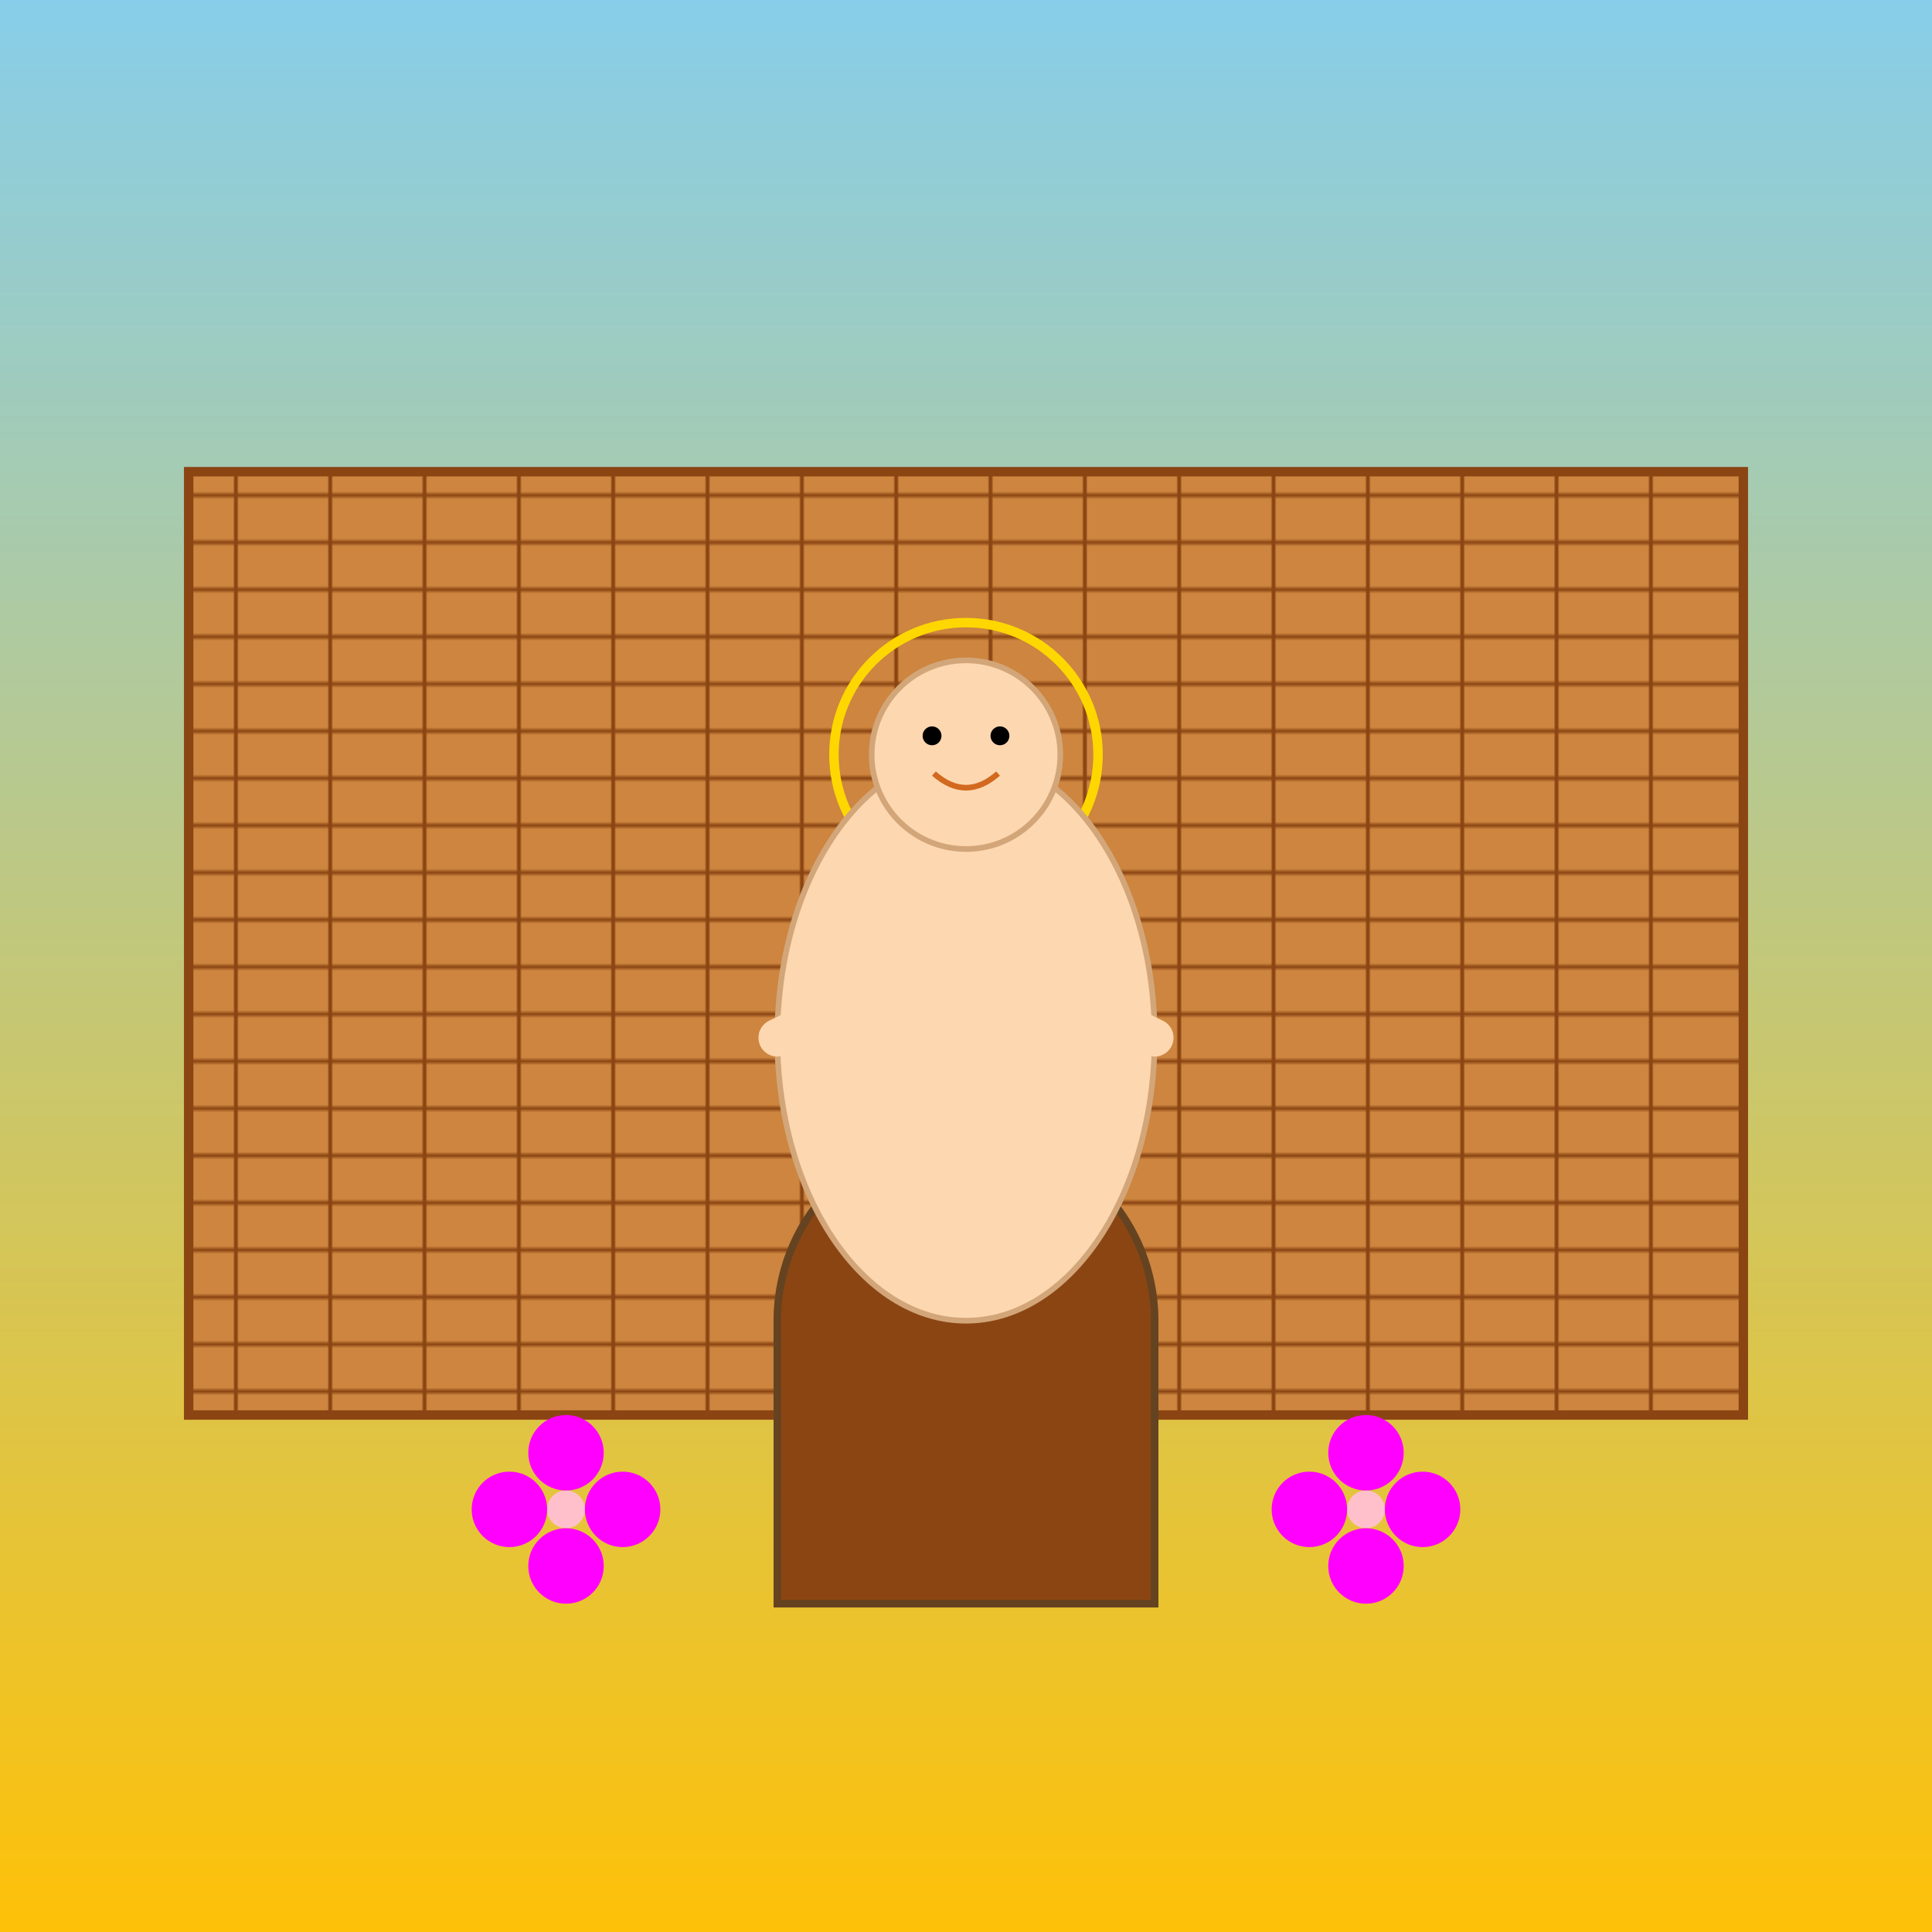 <!--

Generated by DrawGPT.
Free, open source, AI generated images in SVG, PNG, and HTML Canvas format.
https://drawgpt.ai

Created: 2025-05-21T07:10:31+00:00
-->
<svg xmlns="http://www.w3.org/2000/svg" xmlns:xlink="http://www.w3.org/1999/xlink" viewBox="0 0 1024 1024"  >
  <title id="title1" class="title">Buddha in Palace Walls</title>
  <desc id="desc1" class="desc">A meditating Buddha finds calm among quirky brick palace walls—zen meets colorful fun in a vibrant ancient vibe!</desc>
  <defs>
    <linearGradient id="gradient1" class="gradient" x1="0" y1="0" x2="0" y2="1">
      <stop id="gradStop1" class="gradient-stop" offset="0%" stop-color="#87CEEB"/>
      <stop id="gradStop2" class="gradient-stop" offset="100%" stop-color="#FFC107"/>
    </linearGradient>
    <pattern id="brickPattern1" class="pattern" width="50" height="25" patternUnits="userSpaceOnUse">
      <rect id="brickRect1" class="brick" x="0" y="0" width="50" height="25" fill="#CD853F"/>
      <line id="brickLine1" class="brick-line" x1="0" y1="12.5" x2="50" y2="12.5" stroke="#8B4513" stroke-width="2"/>
      <line id="brickLine2" class="brick-line" x1="25" y1="0" x2="25" y2="25" stroke="#8B4513" stroke-width="2"/>
    </pattern>
  </defs>
  <!-- Background -->
  <rect id="bgRect1" class="background" x="0" y="0" width="1024" height="1024" fill="url(#gradient1)"/>
  <!-- Palace Wall -->
  <rect id="wall1" class="palace-wall" x="100" y="250" width="824" height="500" fill="url(#brickPattern1)" stroke="#8B4513" stroke-width="5"/>
  <!-- Palace Door Arch -->
  <path id="palaceDoor1" class="door" d="M412,700 A100,100 0 0,1 612,700 L612,850 L412,850 Z" fill="#8B4513" stroke="#654321" stroke-width="4"/>
  <!-- Buddha Group -->
  <g id="buddhaGroup1" class="buddha">
    <!-- Buddha Halo -->
    <circle id="halo1" class="halo" cx="512" cy="400" r="70" fill="none" stroke="gold" stroke-width="5"/>
    <!-- Buddha Body -->
    <ellipse id="buddhaBody1" class="body" cx="512" cy="550" rx="100" ry="150" fill="#FDD7B0" stroke="#D2A679" stroke-width="3"/>
    <!-- Buddha Head -->
    <circle id="buddhaHead1" class="head" cx="512" cy="400" r="50" fill="#FDD7B0" stroke="#D2A679" stroke-width="3"/>
    <!-- Buddha Eyes -->
    <circle id="buddhaEye1" class="eye" cx="494" cy="390" r="5" fill="#000000"/>
    <circle id="buddhaEye2" class="eye" cx="530" cy="390" r="5" fill="#000000"/>
    <!-- Buddha Smile -->
    <path id="buddhaSmile1" class="smile" d="M495,410 Q512,425 529,410" stroke="#D2691E" stroke-width="3" fill="none"/>
    <!-- Buddha Arms (Meditative Posture) -->
    <path id="buddhaArm1" class="arm" d="M412,550 Q512,500 612,550" stroke="#FDD7B0" stroke-width="20" stroke-linecap="round" fill="none"/>
  </g>
  <!-- Decorative Lotus Flowers Left -->
  <g id="lotusGroup1" class="lotus">
    <circle id="lotusCenter1" class="lotus-center" cx="300" cy="800" r="10" fill="pink"/>
    <circle id="lotusPetal1" class="lotus-petal" cx="300" cy="770" r="20" fill="magenta"/>
    <circle id="lotusPetal2" class="lotus-petal" cx="270" cy="800" r="20" fill="magenta"/>
    <circle id="lotusPetal3" class="lotus-petal" cx="300" cy="830" r="20" fill="magenta"/>
    <circle id="lotusPetal4" class="lotus-petal" cx="330" cy="800" r="20" fill="magenta"/>
  </g>
  <!-- Decorative Lotus Flowers Right -->
  <g id="lotusGroup2" class="lotus">
    <circle id="lotusCenter2" class="lotus-center" cx="724" cy="800" r="10" fill="pink"/>
    <circle id="lotusPetal5" class="lotus-petal" cx="724" cy="770" r="20" fill="magenta"/>
    <circle id="lotusPetal6" class="lotus-petal" cx="694" cy="800" r="20" fill="magenta"/>
    <circle id="lotusPetal7" class="lotus-petal" cx="724" cy="830" r="20" fill="magenta"/>
    <circle id="lotusPetal8" class="lotus-petal" cx="754" cy="800" r="20" fill="magenta"/>
  </g>
</svg>